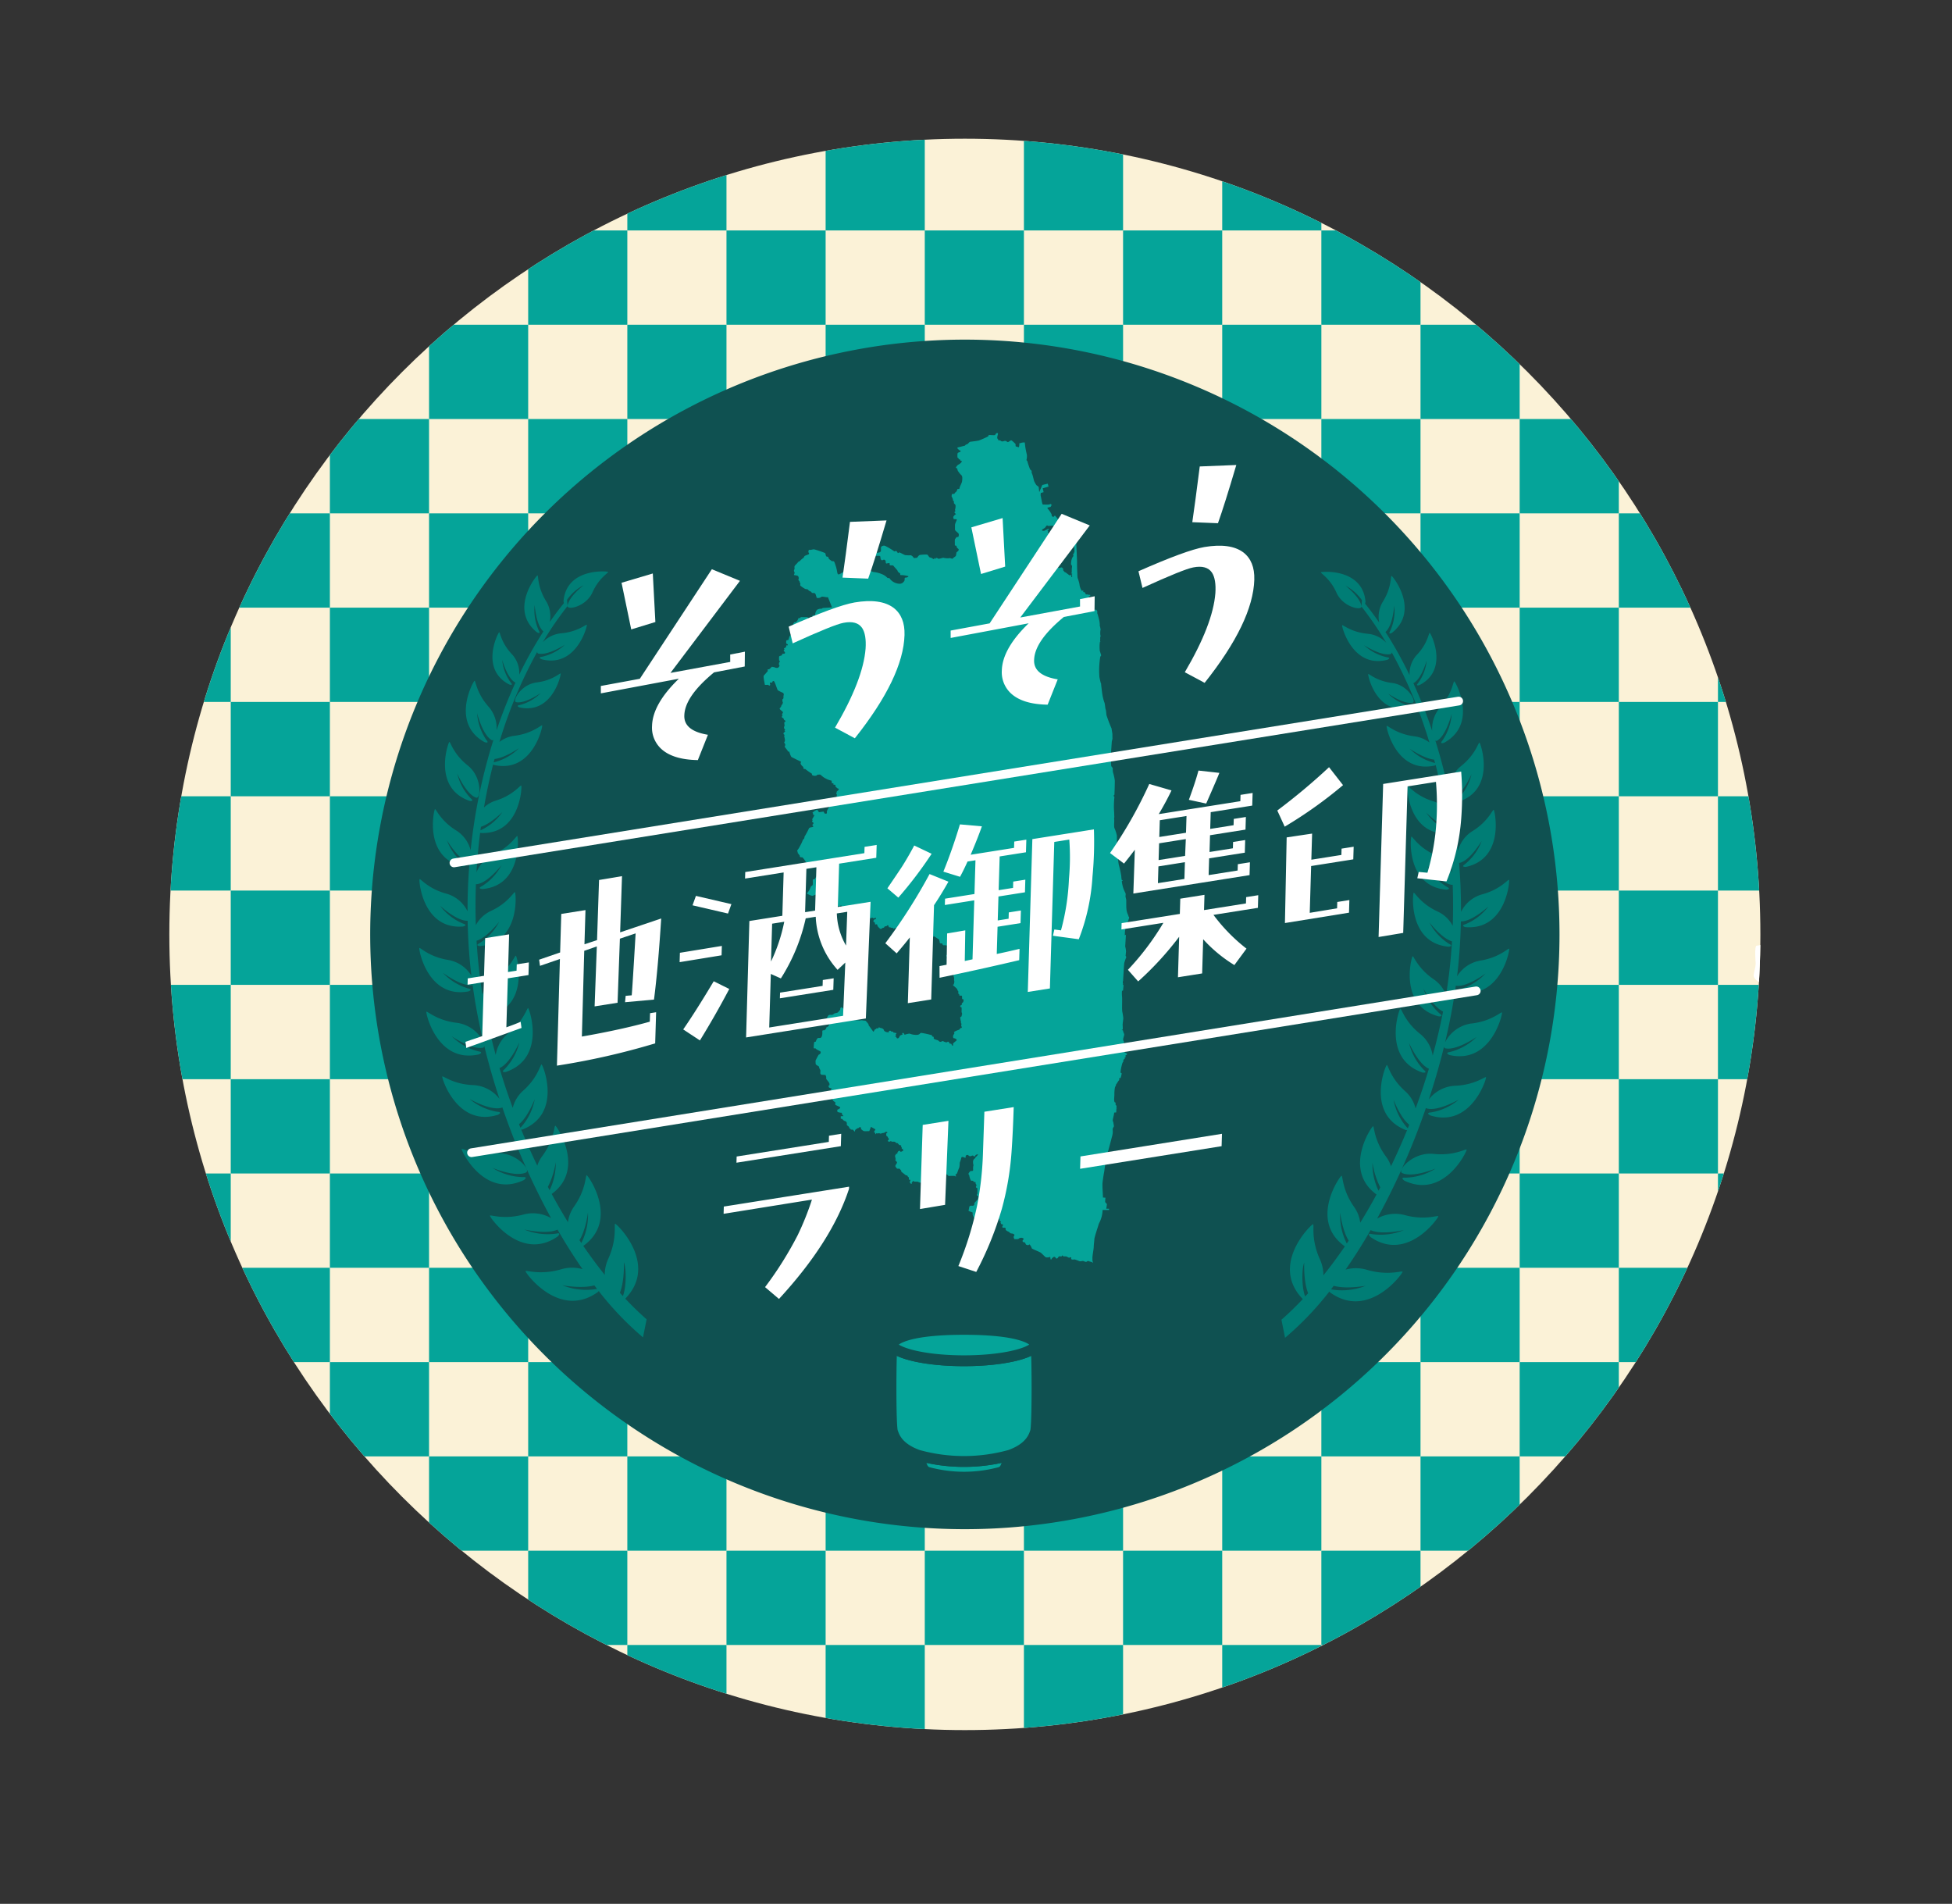 <svg xmlns="http://www.w3.org/2000/svg" xmlns:xlink="http://www.w3.org/1999/xlink" width="521.065" height="508.095" viewBox="0 0 521.065 508.095"><rect x="0" y="0" width="521.065" height="508.095" fill="#333333" stroke="none"/><defs><style>.a,.h,.j{fill:none;}.b{clip-path:url(#a);}.c{fill:#fbf2d7;}.d{fill:#05a499;}.e{fill:#fff;}.f{clip-path:url(#b);}.g{fill:#0f5151;}.h{stroke:#0f5151;stroke-miterlimit:10;stroke-width:2.893px;}.i{fill:#007d75;}.j{stroke:#fff;stroke-linecap:round;stroke-linejoin:round;stroke-width:2.333px;}</style><clipPath id="a"><path class="a" d="M53.265,255.979c0,117.28,95.075,212.355,212.355,212.355S477.976,373.26,477.976,255.979,382.9,43.623,265.62,43.623,53.265,138.7,53.265,255.979" transform="translate(-53.265 -43.623)"/></clipPath><clipPath id="b"><rect class="a" width="521.065" height="508.095"/></clipPath></defs><g transform="translate(45.203 37.02)"><g class="b"><path class="c" d="M500.612,251.381c0,131.147-106.316,237.463-237.463,237.463S25.686,382.528,25.686,251.381,132,13.918,263.149,13.918,500.612,120.234,500.612,251.381" transform="translate(-49.091 -39.127)"/><rect class="d" width="26.467" height="25.168" transform="translate(16.391 -0.692)"/><rect class="d" width="26.467" height="25.168" transform="translate(69.324 -0.692)"/><rect class="d" width="26.467" height="25.168" transform="translate(122.256 -0.692)"/><rect class="d" width="26.467" height="25.168" transform="translate(175.189 -0.692)"/><rect class="d" width="26.467" height="25.168" transform="translate(228.122 -0.692)"/><rect class="d" width="26.467" height="25.168" transform="translate(281.055 -0.692)"/><rect class="d" width="26.467" height="25.168" transform="translate(333.988 -0.692)"/><rect class="d" width="26.467" height="25.168" transform="translate(386.92 -0.692)"/><rect class="d" width="26.467" height="25.168" transform="translate(-10.076 24.477)"/><rect class="d" width="26.467" height="25.168" transform="translate(42.857 24.477)"/><rect class="d" width="26.467" height="25.168" transform="translate(95.789 24.477)"/><rect class="d" width="26.467" height="25.168" transform="translate(148.723 24.477)"/><rect class="d" width="26.467" height="25.168" transform="translate(201.655 24.477)"/><rect class="d" width="26.467" height="25.168" transform="translate(254.588 24.477)"/><rect class="d" width="26.467" height="25.168" transform="translate(307.52 24.477)"/><rect class="d" width="26.467" height="25.168" transform="translate(360.453 24.477)"/><rect class="d" width="26.467" height="25.168" transform="translate(413.386 24.477)"/><rect class="d" width="26.467" height="25.168" transform="translate(16.391 49.645)"/><rect class="d" width="26.467" height="25.168" transform="translate(69.324 49.645)"/><rect class="d" width="26.467" height="25.168" transform="translate(122.256 49.645)"/><rect class="d" width="26.467" height="25.168" transform="translate(175.189 49.645)"/><rect class="d" width="26.467" height="25.168" transform="translate(228.122 49.645)"/><rect class="d" width="26.467" height="25.168" transform="translate(281.055 49.645)"/><rect class="d" width="26.467" height="25.168" transform="translate(333.988 49.645)"/><rect class="d" width="26.467" height="25.168" transform="translate(386.92 49.645)"/><rect class="d" width="26.467" height="25.168" transform="translate(-10.076 74.814)"/><rect class="d" width="26.467" height="25.168" transform="translate(42.857 74.814)"/><rect class="d" width="26.467" height="25.168" transform="translate(95.789 74.814)"/><rect class="d" width="26.467" height="25.168" transform="translate(148.723 74.814)"/><rect class="d" width="26.467" height="25.168" transform="translate(201.655 74.814)"/><rect class="d" width="26.467" height="25.168" transform="translate(254.588 74.814)"/><rect class="d" width="26.467" height="25.168" transform="translate(307.52 74.814)"/><rect class="d" width="26.467" height="25.168" transform="translate(360.453 74.814)"/><rect class="d" width="26.467" height="25.168" transform="translate(413.386 74.814)"/><rect class="d" width="26.467" height="25.168" transform="translate(16.391 99.982)"/><rect class="d" width="26.467" height="25.168" transform="translate(69.324 99.982)"/><rect class="d" width="26.467" height="25.168" transform="translate(122.256 99.982)"/><rect class="d" width="26.467" height="25.168" transform="translate(175.189 99.982)"/><rect class="d" width="26.467" height="25.168" transform="translate(228.122 99.982)"/><rect class="d" width="26.467" height="25.168" transform="translate(281.055 99.982)"/><rect class="d" width="26.467" height="25.168" transform="translate(333.988 99.982)"/><rect class="d" width="26.467" height="25.168" transform="translate(386.92 99.982)"/><rect class="d" width="26.467" height="25.168" transform="translate(-10.076 125.15)"/><rect class="d" width="26.467" height="25.168" transform="translate(42.857 125.15)"/><rect class="d" width="26.467" height="25.168" transform="translate(95.789 125.15)"/><rect class="d" width="26.467" height="25.168" transform="translate(148.723 125.15)"/><rect class="d" width="26.467" height="25.168" transform="translate(201.655 125.15)"/><rect class="d" width="26.467" height="25.168" transform="translate(254.588 125.15)"/><rect class="d" width="26.467" height="25.168" transform="translate(307.52 125.15)"/><rect class="d" width="26.467" height="25.168" transform="translate(360.453 125.15)"/><rect class="d" width="26.467" height="25.168" transform="translate(413.386 125.15)"/><rect class="d" width="26.467" height="25.168" transform="translate(16.391 150.318)"/><rect class="d" width="26.467" height="25.168" transform="translate(69.324 150.318)"/><rect class="d" width="26.467" height="25.168" transform="translate(122.256 150.318)"/><rect class="d" width="26.467" height="25.168" transform="translate(175.189 150.318)"/><rect class="d" width="26.467" height="25.168" transform="translate(228.122 150.318)"/><rect class="d" width="26.467" height="25.168" transform="translate(281.055 150.318)"/><rect class="d" width="26.467" height="25.168" transform="translate(333.988 150.318)"/><rect class="d" width="26.467" height="25.168" transform="translate(386.92 150.318)"/><rect class="d" width="26.467" height="25.168" transform="translate(-10.076 175.487)"/><rect class="d" width="26.467" height="25.168" transform="translate(42.857 175.487)"/><rect class="d" width="26.467" height="25.168" transform="translate(95.789 175.487)"/><rect class="d" width="26.467" height="25.168" transform="translate(148.723 175.487)"/><rect class="d" width="26.467" height="25.168" transform="translate(201.655 175.487)"/><rect class="d" width="26.467" height="25.168" transform="translate(254.588 175.487)"/><rect class="d" width="26.467" height="25.168" transform="translate(307.52 175.487)"/><rect class="d" width="26.467" height="25.168" transform="translate(360.453 175.487)"/><rect class="d" width="26.467" height="25.168" transform="translate(413.386 175.487)"/><rect class="d" width="26.467" height="25.168" transform="translate(16.391 200.654)"/><rect class="d" width="26.467" height="25.168" transform="translate(69.324 200.654)"/><rect class="d" width="26.467" height="25.168" transform="translate(122.256 200.654)"/><rect class="d" width="26.467" height="25.168" transform="translate(175.189 200.654)"/><rect class="d" width="26.467" height="25.168" transform="translate(228.122 200.654)"/><rect class="d" width="26.467" height="25.168" transform="translate(281.055 200.654)"/><rect class="d" width="26.467" height="25.168" transform="translate(333.988 200.654)"/><rect class="d" width="26.467" height="25.168" transform="translate(386.92 200.654)"/><rect class="d" width="26.467" height="25.168" transform="translate(-10.076 225.822)"/><rect class="d" width="26.467" height="25.168" transform="translate(42.857 225.822)"/><rect class="d" width="26.467" height="25.168" transform="translate(95.789 225.822)"/><rect class="d" width="26.467" height="25.168" transform="translate(148.723 225.822)"/><rect class="d" width="26.467" height="25.168" transform="translate(201.655 225.822)"/><rect class="d" width="26.467" height="25.168" transform="translate(254.588 225.822)"/><rect class="d" width="26.467" height="25.168" transform="translate(307.52 225.822)"/><rect class="d" width="26.467" height="25.168" transform="translate(360.453 225.822)"/><rect class="d" width="26.467" height="25.168" transform="translate(413.386 225.822)"/><rect class="d" width="26.467" height="25.168" transform="translate(16.391 250.991)"/><rect class="d" width="26.467" height="25.168" transform="translate(69.324 250.991)"/><rect class="d" width="26.467" height="25.168" transform="translate(122.256 250.991)"/><rect class="d" width="26.467" height="25.168" transform="translate(175.189 250.991)"/><rect class="d" width="26.467" height="25.168" transform="translate(228.122 250.991)"/><rect class="d" width="26.467" height="25.168" transform="translate(281.055 250.991)"/><rect class="d" width="26.467" height="25.168" transform="translate(333.988 250.991)"/><rect class="d" width="26.467" height="25.168" transform="translate(386.92 250.991)"/><rect class="d" width="26.467" height="25.168" transform="translate(-10.076 276.16)"/><rect class="d" width="26.467" height="25.168" transform="translate(42.857 276.16)"/><rect class="d" width="26.467" height="25.168" transform="translate(95.789 276.16)"/><rect class="d" width="26.467" height="25.168" transform="translate(148.723 276.16)"/><rect class="d" width="26.467" height="25.168" transform="translate(201.655 276.16)"/><rect class="d" width="26.467" height="25.168" transform="translate(254.588 276.16)"/><rect class="d" width="26.467" height="25.168" transform="translate(307.52 276.16)"/><rect class="d" width="26.467" height="25.168" transform="translate(360.453 276.16)"/><rect class="d" width="26.467" height="25.168" transform="translate(413.386 276.16)"/><rect class="d" width="26.467" height="25.168" transform="translate(16.391 301.328)"/><rect class="d" width="26.467" height="25.168" transform="translate(69.324 301.328)"/><rect class="d" width="26.467" height="25.168" transform="translate(122.256 301.328)"/><rect class="d" width="26.467" height="25.168" transform="translate(175.189 301.328)"/><rect class="d" width="26.467" height="25.168" transform="translate(228.122 301.328)"/><rect class="d" width="26.467" height="25.168" transform="translate(281.055 301.328)"/><rect class="d" width="26.467" height="25.168" transform="translate(333.988 301.328)"/><rect class="d" width="26.467" height="25.168" transform="translate(386.92 301.328)"/><rect class="d" width="26.467" height="25.168" transform="translate(-10.076 326.496)"/><rect class="d" width="26.467" height="25.168" transform="translate(42.857 326.496)"/><rect class="d" width="26.467" height="25.168" transform="translate(95.789 326.496)"/><rect class="d" width="26.467" height="25.168" transform="translate(148.723 326.496)"/><rect class="d" width="26.467" height="25.168" transform="translate(201.655 326.496)"/><rect class="d" width="26.467" height="25.168" transform="translate(254.588 326.496)"/><rect class="d" width="26.467" height="25.168" transform="translate(307.52 326.496)"/><rect class="d" width="26.467" height="25.168" transform="translate(360.453 326.496)"/><rect class="d" width="26.467" height="25.168" transform="translate(413.386 326.496)"/><rect class="d" width="26.467" height="25.168" transform="translate(16.391 351.664)"/><rect class="d" width="26.467" height="25.168" transform="translate(69.324 351.664)"/><rect class="d" width="26.467" height="25.168" transform="translate(122.256 351.664)"/><rect class="d" width="26.467" height="25.168" transform="translate(175.189 351.664)"/><rect class="d" width="26.467" height="25.168" transform="translate(228.122 351.664)"/><rect class="d" width="26.467" height="25.168" transform="translate(281.055 351.664)"/><rect class="d" width="26.467" height="25.168" transform="translate(333.988 351.664)"/><rect class="d" width="26.467" height="25.168" transform="translate(386.92 351.664)"/><rect class="d" width="26.467" height="25.168" transform="translate(-10.076 376.832)"/><rect class="d" width="26.467" height="25.168" transform="translate(42.857 376.832)"/><rect class="d" width="26.467" height="25.168" transform="translate(95.789 376.832)"/><rect class="d" width="26.467" height="25.168" transform="translate(148.723 376.832)"/><rect class="d" width="26.467" height="25.168" transform="translate(201.655 376.832)"/><rect class="d" width="26.467" height="25.168" transform="translate(254.588 376.832)"/><rect class="d" width="26.467" height="25.168" transform="translate(307.52 376.832)"/><rect class="d" width="26.467" height="25.168" transform="translate(360.453 376.832)"/><rect class="d" width="26.467" height="25.168" transform="translate(413.386 376.832)"/><rect class="d" width="26.467" height="25.168" transform="translate(16.391 402)"/><rect class="d" width="26.467" height="25.168" transform="translate(69.324 402)"/><rect class="d" width="26.467" height="25.168" transform="translate(122.256 402)"/><rect class="d" width="26.467" height="25.168" transform="translate(175.189 402)"/><rect class="d" width="26.467" height="25.168" transform="translate(228.122 402)"/><rect class="d" width="26.467" height="25.168" transform="translate(281.055 402)"/><rect class="d" width="26.467" height="25.168" transform="translate(333.988 402)"/><rect class="d" width="26.467" height="25.168" transform="translate(386.92 402)"/><path class="d" d="M0,508.095H521.065V0H0Zm260.225-34.232c-123.492,0-223.6-100.111-223.6-223.6s100.11-223.6,223.6-223.6,223.6,100.112,223.6,223.6-100.11,223.6-223.6,223.6" transform="translate(-45.203 -37.02)"/><path class="e" d="M552.272,297.238c-.4.921-.184,3.558-.123,4.6s-.705,3.068-.491,3.619a2.732,2.732,0,0,0,2.976,1.6c2.055-.092,11.75.154,12.363-.522a2.421,2.421,0,0,0,.614-2.362,16.735,16.735,0,0,1-.123-4.51c.184-1.288.614-2.577-.215-2.823s-8.957-.828-8.957-.828Z" transform="translate(-128.696 -81.824)"/></g></g><g class="f"><path class="g" d="M433.919,265.543A158.735,158.735,0,1,0,275.184,424.277,158.735,158.735,0,0,0,433.919,265.543" transform="translate(-17.626 -16.166)"/><path class="d" d="M337.57,266.134c.072-.236.347-.76.088-.83-.08-.162-.134-.474-.23-.632a4.494,4.494,0,0,1-.389-1.51c-.053-.518-.031-1.442-.047-2.313-.006-.28-.177-.76-.189-.944-.02-.342.124-.675-.047-.99-.207-.382-.312-.7-.467-1.018a9.58,9.58,0,0,1-.487-2.129v0a1.156,1.156,0,0,0,.282-.175l-.326-.185c-.046-.37-.081-.72-.087-.973a26.511,26.511,0,0,0-.679-3.07,11.979,11.979,0,0,1-.171-2.355,4.338,4.338,0,0,0-.206-1.466c-.142-.472-.094-3.373-.119-3.916a9.668,9.668,0,0,0-.66-2.028c-.189-.542.047-2.312-.094-2.453l.071-.472c-.025-.165-.025-1.32-.094-1.934a22.583,22.583,0,0,1,.094-3.184c.07-.4-.143-.5-.283-.52l.306-.305c.024-.189.118-3.185.1-3.8a11.566,11.566,0,0,0-.473-2.17,3.8,3.8,0,0,1-.07-1.039c0-.305-.4-.447-.425-.8s-.07-2.076-.07-2.548.213-3.421.236-3.822l.188-.8c-.023-.189-.023-.873-.023-1.157s-.213-1.274-.213-1.534a39.322,39.322,0,0,1-1.321-3.444c-.118-.236-.094-1.179-.259-1.651s-.165-1.533-.377-1.958a12.268,12.268,0,0,1-.52-2.123c-.078-.42-.3-2.409-.321-2.551s.093-.259-.024-.236l-.119-.377c-.047-.189-.228-.89-.314-1.436a22.791,22.791,0,0,1,.164-4.977,1.166,1.166,0,0,1,.317-.782s-.283-.92-.378-1.2a9.986,9.986,0,0,1,.02-2.344l.238-.123c-.074,0-.135.005-.2.007l0-.005a4.5,4.5,0,0,0,.037-1.1.84.84,0,0,0,.047-.708,5.274,5.274,0,0,1,.07-1.487c.048-.141-.141-.33-.093-.472s-.165-.377-.119-.495a6.63,6.63,0,0,0-.117-1.32c-.048-.189-.379-1.557-.472-1.746a.858.858,0,0,1-.07-.59c.047-.189-.189-.5-.284-.59s-.448,0-.448,0-.261-.071-.261-.189a9.185,9.185,0,0,1-.26-.944c.025-.165-.565-.754-.447-.872s-.025-.283-.143-.283-.329-.849-.377-1.014-.071-.354.118-.331.213-.118.213-.259-.26-.071-.354-.118-.165.07-.236-.024-.355-.07-.472-.047-.236-.236-.308-.448-.377-.142-.472-.212.048-.307-.023-.378-.236.071-.4.048a3.813,3.813,0,0,1-.614-1.746,9.345,9.345,0,0,0-.5-1.674,11.451,11.451,0,0,1-.07-1.275c-.025-.236-.1-2.194-.072-2.666s-.212-4.906-.212-5.8.042-3.81.078-3.95a.851.851,0,0,0-.214-.513,3.438,3.438,0,0,0-1.043.017,2,2,0,0,1-.709-.389c-.035-.07-.246-.814-.266-.938a5.913,5.913,0,0,0-.46.62c-.017.088.053.389-.035.406a.442.442,0,0,0-.266.212c-.053.106.177.124.2.213s.018.372.123.318a.26.26,0,0,1,.3.053c.053.07.338-.106.426-.018s-.019.371.07.406.673-.23.743-.124.16.106.212.018.3-.248.337-.177a2.99,2.99,0,0,1,.106.8c-.036.088-.354.017-.389.123s-.213.177-.194.266.318,0,.407.036a.254.254,0,0,1,.177.3c-.053.16.07,1.893.053,2.3s-.194,1.045-.194,1.38.07,1.186.07,1.327a4.434,4.434,0,0,1-.407.867c-.036.053.035.124.088.124s.036.336-.124.39a3.383,3.383,0,0,0-.46,1.5c-.07.566,0,.689.124.76s.142.372.09.637a5.129,5.129,0,0,0-.037,1.008c.019.106-.087.406-.087.53s.211.07.229.16-.194.123-.176.23.141.248.141.354-.017.283-.123.266-.107-.142-.107-.3-.177-.265-.248-.318-.093.177-.153.212l-1.2-.9-.071.07s-.307-.354-.449-.5.024-.378-.07-.5-.283-.377-.472-.353a2.667,2.667,0,0,0-.614.188c-.094.047-.755-.636-.755-.636a1.21,1.21,0,0,1,0-.591c.1-.165,1.3-1.721,1.275-1.839s-.237-1.345-.237-1.345l.283-.142s-.07-1.038-.188-1.014-.26.024-.165-.118a2.971,2.971,0,0,1,.99-.424c.26-.071.188-.236.188-.4s-.33-.188-.33-.283a6.883,6.883,0,0,0,.024-1.393c-.093-.094-.472.236-.872.378a3.743,3.743,0,0,0,.732-1.014c.07-.141-.119-.472-.189-.566a2.089,2.089,0,0,0-.943-.024c-.142.048-.119-.165-.213-.33a.25.25,0,0,0-.377-.048c-.071.071-.331-.26-.425-.26s0,.119-.024.213-.354,0-.472.047.047.33-.117.425-.284-.188-.378-.188-.236.141-.378.236-.235-.024-.378-.118,0-.236.048-.378-.189-.094-.189-.212.283-.118.33-.213-.023-.354-.094-.283-.944.471-1.062.542a1,1,0,0,1-.59-.047c-.1-.048.024-.283.119-.354a4.488,4.488,0,0,0,.613-.378c.094-.118.354-.472.471-.59s.379.094.472.094.8-.07,1.016-.07a1.689,1.689,0,0,1,.683.188,1.253,1.253,0,0,0,.66.094c.26-.023.732.472.8.425s0-.283.1-.331.495.024.519-.094.211-.047.283-.165-.048-.449.093-.614a6.853,6.853,0,0,0,.472-.873l-.59-.212.094-.542-.459-.212-.3,1.2a.481.481,0,0,1-.272.036c-.105-.036-1.2-1.486-1.344-1.556s-.46.389-.46.389l-.424-.354-.036-.424a6.849,6.849,0,0,0-.956-1.416c-.134-.038-.141-.354-.141-.354l.849-.213.211-.389-.034-.126.224-.076-.244,0-.051-.185-.653.18-1.568-.012a3.38,3.38,0,0,1-.221-.7c-.035-.318-.353-1.8-.353-1.8l.057-.595.757-.22-.249-1.026,1.558-.46-.212-.778-1.451.354-.814,1.91s-.131-1.089-.142-1.309-.6-.44-.708-.707a5.808,5.808,0,0,1-.519-.944c-.142-.472-.33-1.369-.472-1.747s-.236-.471-.189-.8-.328-.33-.471-.708a19.235,19.235,0,0,1-.66-1.982c0-.188-.29-.216-.236-.472a3.919,3.919,0,0,0,.094-1.32,22.561,22.561,0,0,1-.472-2.453c0-.124-.046-.457-.1-.814a2.681,2.681,0,0,0-.951.1c-.212.141-.495,0-.495.212s0,.955-.213.955-.248-.177-.636-.177c-.247,0-.093-.625-.189-.72s-.944-.943-1.131-.943-.661.424-.85.471-.424-.329-.754-.329-.519.188-.849.141-.376-.33-.754-.283-.188-.283-.425-.425.048-.991.1-1.32-.52-.189-.567,0a.51.51,0,0,1-.473.377c-.236,0-1.085-.047-1.321-.047s-.142.378-.378.424a25.413,25.413,0,0,1-2.358,1.038c-.66.142-1.887.283-2.264.33s-.614.661-.991.709-.33.33-.614.377-1.085.283-1.556.377-.331.283-.142.472.424.425.613.425.048.283-.094.378-.613.094-.66.472a6.1,6.1,0,0,0,0,.943c0,.189.331.189.331.425s.329,0,.377.236.189.33.472.33c-.048.378-.519.755-.9.944s-.613.66-.708.755.472.283.424.566.662,1.179,1.039,1.51.235,1.226.188,1.651-.66,1.463-.66,1.746c0,.472-.614.189-.614.378a1.2,1.2,0,0,1-.47.8c-.238.094-.238.425-.379.425s-.661,0-.614.141-.142.424,0,.661a2.079,2.079,0,0,1,.331.9c0,.283.329.142.235.566a.383.383,0,0,0,.155.4.577.577,0,0,1,.272.444,2.737,2.737,0,0,1-.1.991c-.093.188.048.378.048.519s-.236.094-.236.283.425.472.425.472a2.024,2.024,0,0,0-.708.708c-.094.189.047.378.047.566s.8,0,.849.189-.472.99-.472,1.51v1.18c0,.33.944.9.991,1.131a1.134,1.134,0,0,1-.094.8c-.143.142-.331-.047-.472.1a2.528,2.528,0,0,0-.425.567c-.1.188,0,1.273-.047,1.509s.472.094.472.33c0,.566.566.614.566.9,0,.472-.614.613-.614.849a4.1,4.1,0,0,1-.141.8c-.047.188-.66.472-.8.707s-.614-.189-1.085-.047a4.55,4.55,0,0,1-1.511-.143,9.728,9.728,0,0,1-1.131.283c-.377,0-.331-.235-.614-.235s-.143.235-.283.235-.094-.235-.236-.188-.093.283-.236.283-.519-.378-.944-.423-.566-.85-.944-.8a11.947,11.947,0,0,0-1.793.1c-.471.141-.566.566-.754.708s-.472.046-.708.141-.473-.754-1.132-.754a9.148,9.148,0,0,1-1.368-.048c-.188-.047-1.322-.66-1.51-.708s-.283.236-.425.142-.236-.424-.425-.519-.423.236-.659,0a16.625,16.625,0,0,0-2.313-1.368c-.519-.236-1.132.188-1.132.424v.9c0,.188-.284.378-.425.424a1.441,1.441,0,0,1-.472.048c-.188,0-.99.566-1.274.66s-.047.707.189.707.378-.518.566-.518h.9a.347.347,0,0,1,.378.377c0,.236.094.8.426.8s.236-.143.519-.143.47.237.47.567.048.519.379.424a1.1,1.1,0,0,1,.66-.048c.1.048-.189.566.283.566s.709,0,.8.189,1.086,1.132,1.086,1.368.613.519.659.66-.092.393.142.378a7.72,7.72,0,0,1,1.982.283c.237.047-.141.377-.566.377s-.377.283-.377.472a.693.693,0,0,1-.188.566,1.348,1.348,0,0,1-1.228.614,3.385,3.385,0,0,1-2.594-1.416c-.092-.236-.425.048-.66-.236a4.545,4.545,0,0,0-1.132-.8,8.449,8.449,0,0,0-2.265-.66c-.425.047-1.6-.66-1.982-.614s-1.321,0-1.651.094a.87.87,0,0,1-.9-.236c-.189-.236-.378-.66-.9-.613s-1.132.094-1.368.094-.519.66-.661.708-.565.094-.565.283-.944.661-1.32.849-.52-.142-.567-.472a12.786,12.786,0,0,0-.8-2.83c-.283-.33-.472-.048-.708-.236s-.8-.473-.849-.9-.519-.048-.661-.472-.094-.661-.282-.755a26.664,26.664,0,0,0-2.785-.944c-.478-.1-.835.219-1.441.094a.684.684,0,0,0-.067.844c.143.07.071.318-.106.39s-.742.283-.955.389-.107.318-.461.6a5.06,5.06,0,0,0-.849.743c-.107.177-.531.212-.566.39s-.85.814-.886,1.1.072.636-.034.778-.176.46-.036.6a.587.587,0,0,1,0,.636c-.106.177-.07.318.177.318a3.633,3.633,0,0,1,.779.177c.142.036.177.354.248.5s-.142.389-.071.6.319.283.319.53.177.212.177.424-.107.531.07.6a8.569,8.569,0,0,0,1.2.814c.425.142.636.036.778.212a1.247,1.247,0,0,0,.637.46c.283.071.319.424.531.424a2.06,2.06,0,0,1,.673.071c.177.071.424,1.026.46,1.168s.814.177,1.167-.142c.333-.3,1.249.1,1.859.038l1.079,2.707c-1.1.076-2.143.137-2.335.156-.355.036-.249.213-.566.213a1.832,1.832,0,0,0-1.1.283,2.175,2.175,0,0,0-.5,1.38c-.01.141-.5,0-.637.106s-.036.283-.106.39-.46.07-.6.07,0,.248-.317.248-.284-.248-.5-.248H250.2c-.21,0-.105.248-.354.248s-.423.036-.423.212a1.891,1.891,0,0,1-.637.885c-.212.105-.308-.135-.531.212a5.3,5.3,0,0,0-.636,2.052c0,.46.414.606.354.884-.105.5-.319.212-.6.354s-.424.779-.53,1.133-.531-.036-.6.39-.036.708.142.778.319.141.283.318-.389-.035-.424.142.036.424-.355.6-.247.283-.14.354-.354.353-.142.53.318.247.282.5-.388.142-.636.212-.034.248-.211.389-.638.106-.708.354a4.271,4.271,0,0,0,0,.956c0,.177.211.142.177.354s-.213.248-.213.46c0,.091-.007.194,0,.289,0,.126.028.237.108.277.142.07-.07.354-.283.567s-.815.07-1.062-.071-.406.047-.53-.142c-.071-.106-.531.424-.743.6s-.354,0-.5.177.177.248-.07.5-.708.849-.955,1.062.247,2.191.247,2.441c0,.142.743.036.955.07s.036.213.143.213.389-.106.354-.248-.142-.39-.071-.53.531.035.6-.107.072-.389.389-.353.885,2.229,1.132,2.476a10.879,10.879,0,0,0,1.275.637.529.529,0,0,1,.248.672,2.7,2.7,0,0,0-.035.743c0,.177-.283.283-.283.424a2.312,2.312,0,0,0,.034.565c.177.283,0,.355,0,.567s-.283.177-.318.5-.46.636-.46.814.85.743.884.92-.248.46-.248.6.142.107.142.248-.177.143-.177.319.036.354.25.354.247.495.388.566.319.177.319.354-.319.106-.319.354.07.636.07.814-.141.176-.141.389a.721.721,0,0,0,.212.567c.283.212-.283.212,0,.424s-.353.354-.353.708.388.212.248.46.07.672.105.99.071.6-.105.778.167.427.211.673c.071.389-.248.424-.071.708s.744.919.816,1.132.247-.142.389.248a5.531,5.531,0,0,0,.495,1.238c.141.106,2.336,1.168,2.548,1.274s-.07.177-.07.425c0,.354.46.778.638.92s.034.424.21.566.32-.07.461.106a17.893,17.893,0,0,0,1.663,1.168c.177.106-.105.283.213.46a1.51,1.51,0,0,0,1.026.07c.177-.07.212-.248.389-.248s.659-.06.744.036a5.782,5.782,0,0,0,2.9,1.557,4.858,4.858,0,0,1,.106.636c0,.142.283.036.389.106s-.035.354.071.354.389-.036.461.07a.961.961,0,0,1,.035.425,3.4,3.4,0,0,1,.424.39c.07.106.461.106.461.318s-.39.46-.5.566.036.283-.142.424.108.248.108.39a2,2,0,0,1-.036.637c-.071.177-.353.743-.495.778s-.991,1.344-1.238,1.522-.143.318-.32.53a3.847,3.847,0,0,0-.564,1.062c-.037.212.105.531-.072.566a.784.784,0,0,1-.5,0c-.141-.07-.176-.5-.354-.5s-.708.106-1.062.142-.283-.778-.814-.566a3.486,3.486,0,0,0-.991.672c-.141.106.235.227.142.461-.142.353.319.106.355.212a9.508,9.508,0,0,1-.6,1.061c-.106.248.247.143.035.425s.036.354.177.459a.3.3,0,0,1,0,.461c-.141.142-.247.283-.106.389s.283.318,0,.39-.813.106-.955.318a22.418,22.418,0,0,1-1.062,2.017c-.248.247-.106.672-.355.849s-.353.6-.495.921c-.1.214-.462.926-.758,1.433a3.433,3.433,0,0,1-.339.513.4.4,0,0,0-.071.531.444.444,0,0,1,.033.328c.248.248.321.449.5.626s-.034.248.143.424c.282.283.53-.035.743.249a7.836,7.836,0,0,1,.778,1.061c.071.212.249.036.39.248s.567,0,.743.107.071.283.105.389.213.07.249.212-.213.212-.283.354.211.283.317.106.743.07.921-.106.389-.071.495.106.177.531.424.6.389.248.249.424.032.4-.036.6c-.142.424-.284.071-.461.424-.12.242-.53.849-.707,1.132s-.531-.177-.531.39c0,.39.023.744,0,1.026-.036.461-.46.425-.566.709a4.188,4.188,0,0,1-1.026,1.733,4.234,4.234,0,0,0,1.416.637c.424,0,.743-.354,1.132-.319s1.416.991,1.663,1.062.6.46.813.46a.749.749,0,0,1,.53.248c.143.142.426,0,.6.177a1.133,1.133,0,0,0,.637.39,2.672,2.672,0,0,1,1.452.6c.317.283.53.248.671.071a.265.265,0,0,1,.461.176c0,.249-.035.425.177.425a.158.158,0,0,1,.173.162c.955.036,2.2-.233,2.446-.2s.283.5.566.53.778.673.849.885a.481.481,0,0,0,.672.354,2.356,2.356,0,0,1,1.487-.107c.814.213.814,1.1,1.132,1.1s.531-.318.78-.106.458.106.53-.035.283,0,.248.212-.213.212-.354.212-.248.283-.32.424.39.424.461.53-.177.213,0,.318.283.143.354.036.283.141.283.354.6.755.815.884c.177.106.531-.354.778-.319s.247-.424.5-.389a.5.5,0,0,0,.5-.213c.07-.141.389,0,.389.177s.035.319.319.319.354.176.636.141.354.283.495.248.071-.283.319-.248.07.283.319.39-.036.424.283.424.157.316.389.53c.46.425.53-.141.779-.105s.283-.248.46-.248.2-.481.6-.672a4.3,4.3,0,0,1,2.443.035c.283.142.388.248.636.248a.463.463,0,0,1,.459.566c-.07.354-.211,1.168.283,1.168s.5-.672.778-.566.107.566.248.849.355.461.46.283.673.036,1.133-.071c.44-.1.968-.429,1.01-.643l1.467.962c-.072.177.105.389.105.672s.212.318.354.318.355-.035.39.142.108.354.317.354a3.427,3.427,0,0,1,.886.071c.143.07.036.283.07.389s.46.212.425.425-.39.53-.39.743.247.354.247.5-.07.425-.21.425-.32.035-.32.247.283.283.283.46-.142.283-.142.46.212.318.212.531.106.5,0,.6-.141.318.106.353a1.484,1.484,0,0,1,.85.5c.106.213.6.637.6.849a4.411,4.411,0,0,0,.105.956c.072.212-.105.284-.07.6s.212.636.143.92.14.637.034.919-.034.5-.211.531-.143.213.141.424a5.963,5.963,0,0,1,.468.406c.147.139.277.268.346.338.141.142.035.283.248.53s.07.461.07.637.32.177.283.39.106.283.32.248.424,0,.424.211a4.013,4.013,0,0,0,.034.673c.036.142.355-.036.355.177a1.14,1.14,0,0,1-.07.6c-.107.177-.284.283-.355.389s0,.389-.105.46-.355.07-.355.283.177.283.319.318,0,1.168.07,1.344.177.46.07.6,0,.354-.105.46-.355.212-.355.318a7.451,7.451,0,0,0,.213,1.168c.07.142-.107.283.036.39s.141.213.035.354.177.6.142.849a2.4,2.4,0,0,0-.294.036c-.094.025-.331.472-.518.5a4.64,4.64,0,0,0-1.251.567c-.072.117.093.164.093.305s-.353.566-.353.732-.048.636.26.636.92.379.614.637-.9.707-.9.849a1.26,1.26,0,0,1-.025.519c-.141,0-.317-.177-.352-.389s-.531-.142-.566-.283-.213-.425-.39-.425-.106.178-.423.178a1.877,1.877,0,0,1-.816-.283c-.317-.142-.388.1-.743.142s-.459-.283-.708-.39-1.026-.283-1.1-.46.108-.495-.246-.53-.107-.355-.32-.39a23.269,23.269,0,0,0-2.724-.6c-.566,0-.247.5-1.379.53a4.863,4.863,0,0,1-1.806-.353,6,6,0,0,0-1.2.284c-.32.035-.213-.39-.425-.425s-.319-.036-.355.106.177.035.142.177-.283.21-.567.318-.317.778-.742.813-.319-.458-.462-.423-.317-.072-.141-.177.106-.321.072-.462.211-.07.177-.283-.319.036-.319-.106-.46.071-.531-.247c-.041-.188-.531,0-.6-.213s-.565-.142-.565.071,0,.246-.425.21-.885-.353-.885-.53-.317-.423-.458-.495-.6-.106-.745-.247-.246.07-.317.212-.39-.107-.5.07-.461.249-.495.354-.248.6-.354.459-1.1-1.521-1.2-1.662,0-.284-.106-.39-.636-.814-.78-.849-.564-.035-.849-.107-.566.107-.849.036a7.217,7.217,0,0,0-1.2-.071c-.212,0-.355-.212-.389-.5s.141-.389.141-.495-.354-.389-.354-.389l.354-.389-.247-.248c-.071-.071.106-.142-.107-.248-.114-.057-.752-.447-1.348-.808-.247.07-.456.242-.668.242s-.5-.53-.956-.6a.546.546,0,0,0-.248.53c.037.142-.424.6-.564.779s-.743.247-.922.318-.527.4-.743.389c-.531-.035-.85,0-.991.212s-.39.708-.53.991.07.424.246.6.531.6.531.814a.942.942,0,0,1-.6.672c-.284.071-.072.212-.214.389a1.522,1.522,0,0,1-.424.423c-.106.037-.283,0-.424.037s-.165.281-.143.567c.035.424-.07,1.166-.388,1.38s-.708-.071-.922.211a1.826,1.826,0,0,0-.388.708c-.036.319-.461.036-.5.425a11.674,11.674,0,0,0-.107,1.416c.036.21.5,0,.566.177s.956.564,1.169.707.14.5,0,.637a.679.679,0,0,1-.39.247,16.9,16.9,0,0,0-.849,1.593,8,8,0,0,0,.034.884c0,.283.85.6.885.743a1.8,1.8,0,0,0,.32.815c.105.1.033.743.033.92a.473.473,0,0,0,.5.423c.317,0,.742.072.884.072s0,.247.106.317.071.32.071.6.885,1.027.885,1.45.069.319-.143.425-.092.165-.059.377.261.213.379.308.188-.072.282-.024.071.141-.024.212,0,.306.024.447.4.237.4.4-.212.189-.189.353.166.142.166.377-.072.945-.048,1.2a1.184,1.184,0,0,0,.755.78,5.716,5.716,0,0,1,.008.729c.248.143,1.029.462,1.207.569s.105.283-.106.459-.531.177-.567.353,0,.637.283.6.354.177.6.106.424.211.389.388.283.355.388.531c-.21,0-.742.035-.742.035v.6c0,.142.354.036.46.177a1.31,1.31,0,0,0,.708.531.6.6,0,0,1,.459.6c0,.178-.035.5.107.566a1.5,1.5,0,0,1,.5.425c.035.106.035.389.212.389s.141.177.247.249.4.024.519.046.4.45.5.519.069-.424.235-.519.519-.425.661-.4.283-.188.354-.26c0,0,.283.024.4.048s.024.306.047.423a2.614,2.614,0,0,0,.8.591,13.946,13.946,0,0,0,1.416-.024l.449-1.131,1.2.683s-.284.5-.378.614.306.283.306.377.142.353.188.283.141-.377.283-.26a.316.316,0,0,0,.423,0c.07-.094.4.143.639.1s.188-.142.518-.142a1.424,1.424,0,0,0,.827-.378c.093.094.353.072.377.214s-.283.188-.306.33a1.505,1.505,0,0,0,.047.566c.047.117.377.212.377.378s.236.211.236.424,0,.448-.188.424.022.354.283.354.236-.141.448-.141.166.164.472.141a2.3,2.3,0,0,1,.614.023c.118.025.283.308.4.331s.33,0,.4.094.261.283.353.4.306,0,.4.1.189.189.166.283-.072.236.071.259,0,.284.07.377.26.048.331-.047-.143.308,0,.472-.143.284-.261.26-.094.165-.329.142-.166-.425-.542-.212a.677.677,0,0,0-.379.637c-.023.165-.236,0-.377.211s-.307.425-.213.661.024.331.07.448.166.235.048.282-.071.284,0,.332.378.331.378.518-.473.708-.45.943.4.543.425.637.52.025.637.047.424.425.495.5-.048.236.071.33,1.038.827,1.133.9.306.047.4.1.154.392.354.423c.141.025.094.448.094.59s.283.118.353.118.07.308-.023.354-.07.237-.048.378a.668.668,0,0,0,.425.379c.117,0,0-.283.094-.4s.307-.306.307-.4.212.141.33.163a7.06,7.06,0,0,0,.779.025c.236,0,.519.26.825.26a3.044,3.044,0,0,0,.731-.047c.143-.048.354-.07.332-.332s.376-.283.682-.283.213-.141.519-.117.85.425.967.283-.024-.448-.024-.637.609-.72.85-.8c.142-.047,0-.589.519-.613s.779.047.827-.07a.256.256,0,0,1,.306-.189c.189.024-.047.189.211.213s.355.329.5.4a2.074,2.074,0,0,0,.66,0c.165,0,.33.447.637.425a11.683,11.683,0,0,1,1.32-.025c.377.025.355.236.5.118s-.236-.26-.141-.377.165-.26.306-.283.542-1.465.685-1.581a5.16,5.16,0,0,0,.14-1.391,6.874,6.874,0,0,0,.425-1.3c0-.236.379-.306.566-.189a1.082,1.082,0,0,0,.542.142c.119,0,.07-.259.048-.4s.283-.355.541-.331.236.331.685.331.353-.167.59-.167.354.1.377.236.283-.069.355-.164.188-.308.33-.308.306-.141.448-.117a1.728,1.728,0,0,1-.637.743c-.105.072,0,.283-.248.389a1.068,1.068,0,0,0-.46.778,3.818,3.818,0,0,0,.036.672c.036.141.141.354.036.53a3.486,3.486,0,0,0-.036,1.063c0,.247-.283.353-.494.283s-.709.5-.745.743.214.319.214.566a3.922,3.922,0,0,0,.423,1.239c.108.105.424.07.531.07s.141.283.283.319.389,0,.424.07-.036.353.107.531.211.353.07.46-.036.531.107.531.21.07.21.283v1.2c0,.177-.141.177-.141.388s.319.319.462.425c-.143.106-.177.424-.177.6s-.815.92-.921,1.133.036.353-.07.459-.177.283-.39.283a1.92,1.92,0,0,0-.636,0,.457.457,0,0,0-.32.423,5.854,5.854,0,0,1-.177.85c-.035.176.956.425,1.062.5s-.035.531.107.814.354.956.672.921a3.445,3.445,0,0,1,1.062,0,5.127,5.127,0,0,0,1.45.1,4.522,4.522,0,0,1,1.45-.142c.532.072,1.169.355,1.452.39s.247-.249.353-.284.5-.177.568-.106a3.145,3.145,0,0,1,.14.6c.036.106.319.034.355.141s-.178.177-.107.318.107.355.248.39.355-.035.355.142a.551.551,0,0,1-.106.424.224.224,0,0,0,.106.354c.141.035.425,0,.564.035a.274.274,0,0,1,.177.353.27.27,0,0,0,.143.321,1.7,1.7,0,0,0,.5.317.61.61,0,0,1,.353.212,1,1,0,0,0,.39.283c.141.036.5.071.5.071.177.07.461.211.461.354,0,.177-.213.387-.213.565s.177.353.141.531a4.57,4.57,0,0,0,1.027,0c.176-.036.53-.425.708-.318s.212-.107.424,0,.5.248.353.389-.353.39-.247.566a.6.6,0,0,0,.531.247c.212,0,.212.568.46.639s.531.176.672,0,.248-.037.39.176a2.686,2.686,0,0,1,.389.778c0,.142,2.123.955,2.406,1.169s1.2,1.2,1.381,1.238a2.158,2.158,0,0,0,.956-.07c.14-.106.21-.037.21.178s.134.652.213.492c.107-.211.495-.742.849-.742s.319.459.637.459.425-.6.707-.6.391.037.531.037.106-.249.284-.249.141.249.353.249a4.042,4.042,0,0,1,.672,0,5.774,5.774,0,0,1,.708.355c.143.033.319-.216.531-.108s0,.353.071.461a.9.9,0,0,0,.743.105c.142-.105,1.2.353,1.486.459s.814-.141,1.062-.034.673.316.884.14.354-.212.53-.106a3.908,3.908,0,0,0,.588.169c.05.015.1.031.153.05s.112.044.168.07a1.435,1.435,0,0,1,.27.151l-.2-.492c-.006-.294-.012-.568-.012-.76,0-.823.331-2.263.354-3.064s.143-1.416.165-1.983c.025-.611,1-3.415,1.2-4.158a8.162,8.162,0,0,0,1-3.648H332.4v-.331h-.755a10.491,10.491,0,0,0,.188-1.226c-.023-.165-.448-.378-.471-.637a8.306,8.306,0,0,1,.094-1.085l-.684-.048c0-.1,0-.3-.013-.547.025,0,.037-.017.067-.012h-.067v0c-.042-.918-.16-2.559-.105-3.261.072-.9.4-2.886.491-3.263l.048-.472c.047-.189.216-1.479.264-2.139a16.691,16.691,0,0,1,.684-2.618c.283-.99.99-3.726,1.156-4.34a4.683,4.683,0,0,0,.071-1.487c0-.471.308-.684.33-.873s-.141-.825-.141-1.036-.165-.143-.165-.542.377-1.557.377-2.077l.544-.047.058-1.087v0a1.681,1.681,0,0,0,.207,0l-.2-.049.033-.606-.265-.3v-.566l-.283-.142a4.9,4.9,0,0,1-.106-.6c0-.283.094-1.391.07-1.627a10.208,10.208,0,0,1,.143-1.663c.07-.261.3-.489.3-.842.26-.188.574-.995.868-1.141.142-.07-.213-.177.036-.494.094-.123.283.031.323-.112a7.549,7.549,0,0,0,.277-1.127c0-.225-.271-.132-.317-.319a12.846,12.846,0,0,1,.495-2.442c.056-.233.259-.35.248-.461-.036-.353.16-.67.319-.67.106,0,.041-.463.13-.463.236,0,.26-.164.165-.258s-.047-.236.1-.308.33-.164.282-.353-.708-.306-.682-.542-.167-.449-.167-.59c0-.112-.011-1.143,0-1.719.036-.02.056-.05.125-.043h-.124c0-.134,0-.25.009-.3.024-.283-.165-.165-.188-.588s.3-1.11.283-1.393-.283-.567-.283-.921c0-.191-.308-.283-.544-.283.236,0,.444-.079.444-.2s-.013-.945-.036-1.133.13-1.285.177-1.733a14.2,14.2,0,0,0-.283-1.841,15.309,15.309,0,0,1-.042-1.561c0-.708.042-2.1-.028-2.544a8.746,8.746,0,0,1,0-1.415l.283-.106.141-1.451-.177-.036.036-.354-.07-.247c0-.041.009-.194.024-.411h.048l.222-3.659c.045-.574.082-1.03.1-1.168a14.339,14.339,0,0,1,.531-1.557c.024-.236-.217-.216-.165-.542.047-.3.059-.625.1-.908a5.259,5.259,0,0,0-.213-1.415l0-.012.191-3.135a.683.683,0,0,1-.3.16c.015-.524.041-.993.07-1.3a14.02,14.02,0,0,1,.92-2.784" transform="translate(-36.355 -20.614)"/><path class="d" d="M288.789,457.641c.812,1.36.672,4,2.6,4.577a37.082,37.082,0,0,0,19.316,0c1.923-.577,1.783-3.216,2.6-4.577a45.851,45.851,0,0,1-24.506,0" transform="translate(-43.711 -69.268)"/><path class="d" d="M288.789,457.641c.812,1.36.672,4,2.6,4.577a37.082,37.082,0,0,0,19.316,0c1.923-.577,1.783-3.216,2.6-4.577a45.851,45.851,0,0,1-24.506,0" transform="translate(-43.711 -69.268)"/><path class="h" d="M288.789,457.641c.812,1.36.672,4,2.6,4.577a37.082,37.082,0,0,0,19.316,0c1.923-.577,1.783-3.216,2.6-4.577a45.851,45.851,0,0,1-24.506,0Z" transform="translate(-43.711 -69.268)"/><path class="d" d="M318.991,423.187c-1.626,2.289-9.618,4.028-19.24,4.028s-17.615-1.739-19.241-4.028c-.316,2.846-.4,21.432.158,22.994.39,1.09,1.248,4.264,6.83,6.245a45.851,45.851,0,0,0,24.506,0c5.582-1.981,6.44-5.155,6.83-6.245.558-1.562.474-20.148.158-22.994" transform="translate(-42.42 -64.053)"/><path class="h" d="M318.991,423.187c-1.626,2.289-9.618,4.028-19.24,4.028s-17.615-1.739-19.241-4.028c-.316,2.846-.4,21.432.158,22.994.39,1.09,1.248,4.264,6.83,6.245a45.851,45.851,0,0,0,24.506,0c5.582-1.981,6.44-5.155,6.83-6.245C319.392,444.619,319.307,426.033,318.991,423.187Z" transform="translate(-42.42 -64.053)"/><path class="d" d="M299.8,426.439c9.623,0,17.615-1.739,19.24-4.028a2.7,2.7,0,0,0-.041-.278c-.35-1.513-4.422-4.073-19.2-4.073s-18.85,2.56-19.2,4.073a2.668,2.668,0,0,0-.042.278c1.626,2.289,9.618,4.028,19.241,4.028" transform="translate(-42.464 -63.277)"/><path class="h" d="M299.8,426.439c9.623,0,17.615-1.739,19.24-4.028a2.7,2.7,0,0,0-.041-.278c-.35-1.513-4.422-4.073-19.2-4.073s-18.85,2.56-19.2,4.073a2.668,2.668,0,0,0-.042.278c1.626,2.289,9.618,4.028,19.241,4.028" transform="translate(-42.464 -63.277)"/><path class="i" d="M158.694,215.361c-1.2.177-.046.636-.046.636,8.75,1.915,11.115-8.691,10.979-9.029-.118-.281-2.111,1.838-6.395,2.357s-6.6,5.034-5.485,5.267c2.4.482,6.563-2.438,6.563-2.438a12.289,12.289,0,0,1-5.616,3.207m1.083,126.788s1.346-.914-.246-.8a15.846,15.846,0,0,1-8.072-2.442s6.021,2.529,8.923,1.209c1.369-.623-2.778-5.707-8.373-5.121s-8.755-1.528-8.818-1.132c-.077.463,6.017,13.266,16.587,8.286m-14.495-101.22s1.432.25.35-.668a14.257,14.257,0,0,1-3.62-6.627s2.356,5.463,5.03,6.445c1.264.459,1.719-5.462-2.229-8.6s-4.629-6.471-4.916-6.257c-.341.25-4.488,12.252,5.385,15.7m41.59,132.851c.036-.028.064-.051.064-.051,8.791-9.127-2.237-19.833-2.746-19.915-.428-.072.646,3.9-1.9,9.441a10.089,10.089,0,0,0-.892,4.194q-2.92-3.643-5.73-7.731c9.641-6.887,1.377-18.684.928-18.857-.382-.14-.1,3.725-3.429,8.4a9.164,9.164,0,0,0-1.592,4.125q-2.237-3.644-4.348-7.532c9.069-6.581,1.41-18.038.983-18.206-.373-.145-.173,3.642-3.538,8.155a8.377,8.377,0,0,0-1.287,2.5q-2.265-4.708-4.289-9.642a2.317,2.317,0,0,0,.456-.054c10.523-4.266,5.384-17.055,5-17.31-.328-.218-.892,3.429-5,7.045a8.985,8.985,0,0,0-2.715,4.533q-1.939-5.238-3.539-10.605c2.838-1.223,5.312-6.886,5.312-6.886a15.381,15.381,0,0,1-3.966,7.177c-1.182.991.373.723.373.723,10.733-3.7,6.3-16.741,5.935-17.014-.313-.228-1.078,3.378-5.371,6.758a9.289,9.289,0,0,0-3.293,5.731q-1.6-5.84-2.746-11.743c2.678-1.3,5.216-6.1,5.216-6.1a15.024,15.024,0,0,1-4.343,6.65c-1.219.873.3.727.3.727,10.646-2.792,7.308-15.726,6.972-16.014-.287-.249-1.287,3.179-5.681,6.145a8.73,8.73,0,0,0-3.256,4.184c-.391-2.383-.719-4.775-.973-7.154-.264-2.4-.459-4.793-.6-7.181,2.806-.832,6.03-5.061,6.03-5.061a14.745,14.745,0,0,1-5.28,5.734c-1.324.651.177.751.177.751,10.756-.978,9.61-14.035,9.332-14.377-.232-.282-1.76,2.874-6.5,5.035a8.645,8.645,0,0,0-3.953,3.761q-.183-5.526.028-10.97a.349.349,0,0,0,.2.036c2.893-.282,6.613-5.065,6.613-5.065a14.571,14.571,0,0,1-5.271,5.616c-1.305.632.173.742.173.742,10.633-.883,9.609-13.785,9.337-14.117-.227-.287-1.76,2.82-6.449,4.911A8.778,8.778,0,0,0,147.16,260c.21-3.561.537-7.085.973-10.551.128.037.237.059.237.059,10.447.4,10.974-12.293,10.742-12.647-.191-.309-2.038,2.547-6.858,4.025a8.124,8.124,0,0,0-3.1,1.814q1.009-5.866,2.442-11.474c.145.077.286.141.286.141,10.215,2.229,12.975-10.16,12.816-10.546-.137-.333-2.464,2.141-7.468,2.751a8.134,8.134,0,0,0-3.947,1.628,122.515,122.515,0,0,1,10.092-24.058c-.005.25.077.423.277.473,2.529.614,7.086-2.338,7.086-2.338a13.037,13.037,0,0,1-6.109,3.2c-1.3.142-.076.673-.076.673,9.254,2.392,12.2-8.823,12.065-9.186-.114-.31-2.324,1.869-6.913,2.256a7.763,7.763,0,0,0-4.853,2.369,87.637,87.637,0,0,1,6.618-9.656l-.142-1.668a12.594,12.594,0,0,1,4.421-3.888s-4.034,3.115-4.279,5.557c-.115,1.146,4.9.255,6.671-3.683s4.384-5.226,4.148-5.421c-.278-.227-11.133-1.119-11.9,7.822a1.477,1.477,0,0,0,.119.491q-1.945,2.4-3.784,5.048a7.774,7.774,0,0,0-.964-5.53c-2.438-3.911-2.019-6.977-2.333-6.894-.368.118-7.591,9.2-.142,15.172,0,0,1.156.659.5-.464a13.033,13.033,0,0,1-1.1-6.813s.358,5.366,2.341,7.05a106.759,106.759,0,0,0-6.458,11.542,7.361,7.361,0,0,0-1.928-5.43c-2.969-3.115-3.165-6.021-3.438-5.876-.318.173-5.225,9.86,2.738,13.944,0,0,1.183.382.373-.527a12.176,12.176,0,0,1-2.291-6.04s1.35,4.907,3.51,6.044a.063.063,0,0,0,.032.005,130.789,130.789,0,0,0-5.044,12.715,8.612,8.612,0,0,0-2.073-6.212c-3.366-3.747-3.5-7.14-3.821-6.986-.373.192-6.449,11.338,2.719,16.382,0,0,1.374.482.451-.6a14.274,14.274,0,0,1-2.47-7.136s1.419,5.771,3.894,7.186a.4.4,0,0,0,.459-.055,148.852,148.852,0,0,0-6.081,29.457,8.8,8.8,0,0,0-3.774-5.239c-4.384-2.683-5.494-5.971-5.762-5.721-.314.291-3.015,12.957,7.409,15.226,0,0,1.483.082.268-.715a14.534,14.534,0,0,1-4.484-6.257s3.052,5.234,5.89,5.89a.38.38,0,0,0,.16-.009c-.36,4.32-.546,8.7-.533,13.117a8.935,8.935,0,0,0-5.576-4.694c-5.021-1.332-7.049-4.193-7.24-3.875-.218.383.837,13.444,11.6,12.62,0,0,1.46-.35.049-.768a14.775,14.775,0,0,1-6.166-4.775s4.42,4.12,7.359,4.006q.1,5.587.627,11.239.164,1.7.373,3.411a9.1,9.1,0,0,0-6.148-4.184c-5.239-.819-7.6-3.507-7.75-3.166-.191.41,2.256,13.535,13.08,11.561,0,0,1.446-.509-.027-.787a14.972,14.972,0,0,1-6.749-4.18s4.966,3.757,7.922,3.279c.692,5,1.642,10.056,2.838,15.1a9.277,9.277,0,0,0-7.058-5.039c-5.439-.623-7.981-3.288-8.132-2.929-.164.428,2.911,13.854,13.99,11.366,0,0,1.464-.582-.069-.814a15.4,15.4,0,0,1-7.135-4.02s5.3,3.674,8.332,3.037c.218-.045.317-.227.341-.486,1.15,4.744,2.515,9.478,4.057,14.14a9.386,9.386,0,0,0-6.944-3.666c-5.463-.192-8.214-2.647-8.332-2.273-.132.445,4.016,13.575,14.854,10.2,0,0,1.414-.7-.137-.805a15.505,15.505,0,0,1-7.432-3.433s5.58,3.238,8.55,2.356a.449.449,0,0,0,.2-.132,189.454,189.454,0,0,0,13.016,29.58,9.757,9.757,0,0,0-7.267-.978c-5.535,1.528-9.064-.064-9.059.35,0,.481,8.3,12.333,18.09,5.534,0,0,1.192-1.155-.382-.764a16.314,16.314,0,0,1-8.536-1.1s5.948,1.4,8.882.032c2.146,3.711,4.375,7.245,6.675,10.551a10.238,10.238,0,0,0-5.593.005c-5.848,1.736-9.632.114-9.624.55.014.509,9.055,12.943,19.329,5.535a1.855,1.855,0,0,0,.209-.245,82.121,82.121,0,0,0,11.816,12.366l.965-4.821c-1.91-1.673-3.821-3.52-5.7-5.53M151.986,229.755c2.8-.287,6.5-2.883,6.5-2.883a14.306,14.306,0,0,1-6.554,3.748c-.081.014-.126.026-.19.04.081-.3.159-.6.241-.9m-3.643,18.092c2.674-.85,5.735-3.934,5.735-3.934a14.271,14.271,0,0,1-5.79,4.848.247.247,0,0,1-.064.027q.056-.471.119-.941m10.164,79.371c2.406-1.9,4.2-6.686,4.2-6.686a15.42,15.42,0,0,1-3.566,7.377,2.846,2.846,0,0,0-.245.263c-.128-.318-.255-.627-.387-.955m8.172,17.61c-.154-.292-.309-.587-.463-.883a21.538,21.538,0,0,0,2.092-6.613,16.37,16.37,0,0,1-1.629,7.5m8.459,14.1-.5-.763c1.714-2.679,2.279-7.414,2.279-7.414a16.4,16.4,0,0,1-1.774,8.177m4.029,12.281a17.208,17.208,0,0,1-9.091-1s5.249.978,8.536.018c.237.313.482.637.728.955a1.31,1.31,0,0,0-.173.028m6.267,1c1.269-3.148,1.064-8.15,1.064-8.15.7,1.806.646,6.736-.264,9.028-.264-.287-.536-.582-.8-.878" transform="translate(-19.964 -27.198)"/><path class="i" d="M438.089,214.769c1.128-.227-1.192-4.748-5.476-5.276s-6.267-2.642-6.385-2.356c-.137.336,2.214,10.942,10.96,9.037,0,0,1.159-.451-.046-.632a12.28,12.28,0,0,1-5.6-3.216s4.161,2.924,6.549,2.442m5.593,120.411c-5.6-.591-9.75,4.485-8.386,5.108,2.9,1.324,8.923-1.2,8.923-1.2a15.849,15.849,0,0,1-8.067,2.437c-1.592-.118-.25.8-.25.8,10.56,4.988,16.668-7.8,16.6-8.269-.064-.4-3.229,1.71-8.814,1.118m10.142-34.81a9.31,9.31,0,0,0-7.077,5.026c1.2-5.043,2.17-10.1,2.865-15.1,2.957.482,7.932-3.266,7.932-3.266a15.087,15.087,0,0,1-6.759,4.175c-1.473.278-.027.782-.027.782,10.815,1.992,13.279-11.133,13.1-11.538-.154-.345-2.52,2.337-7.758,3.151a9.119,9.119,0,0,0-6.154,4.175q.211-1.706.378-3.411.532-5.642.641-11.239c2.938.119,7.364-3.993,7.364-3.993a14.78,14.78,0,0,1-6.176,4.762c-1.41.418.055.774.055.774,10.764.832,11.833-12.23,11.614-12.608-.187-.327-2.219,2.538-7.249,3.871a8.933,8.933,0,0,0-5.576,4.68q.02-6.631-.519-13.112a.4.4,0,0,0,.163.014c2.829-.664,5.895-5.895,5.895-5.895a14.524,14.524,0,0,1-4.494,6.258c-1.214.792.268.714.268.714,10.424-2.251,7.736-14.922,7.427-15.213-.269-.255-1.382,3.03-5.767,5.713a8.736,8.736,0,0,0-3.784,5.234,149.329,149.329,0,0,0-6.04-29.471.389.389,0,0,0,.455.054c2.483-1.405,3.911-7.181,3.911-7.181a14.275,14.275,0,0,1-2.484,7.14c-.918,1.078.451.592.451.592,9.173-5.026,3.107-16.182,2.743-16.373-.328-.164-.46,3.238-3.83,6.977a8.606,8.606,0,0,0-2.088,6.212,128.754,128.754,0,0,0-5.025-12.716.05.05,0,0,0,.032-.009c2.159-1.136,3.524-6.039,3.524-6.039a12.188,12.188,0,0,1-2.31,6.035c-.81.91.373.523.373.523,7.977-4.066,3.079-13.762,2.765-13.935-.282-.146-.473,2.761-3.452,5.867a7.4,7.4,0,0,0-1.937,5.43,107.247,107.247,0,0,0-6.44-11.542c1.978-1.692,2.352-7.05,2.352-7.05a13.026,13.026,0,0,1-1.1,6.8c-.659,1.128.5.468.5.468,7.463-5.967.255-15.053-.119-15.168-.313-.087.1,2.984-2.342,6.886a7.789,7.789,0,0,0-.973,5.526q-1.834-2.64-3.77-5.044a1.692,1.692,0,0,0,.119-.5c-.755-8.937-11.616-8.068-11.889-7.832-.241.192,2.374,1.478,4.143,5.422s6.776,4.838,6.663,3.692c-.245-2.438-4.275-5.558-4.275-5.558a12.6,12.6,0,0,1,4.415,3.894l-.141,1.664a89.673,89.673,0,0,1,6.608,9.669,7.746,7.746,0,0,0-4.858-2.379c-4.584-.4-6.794-2.575-6.908-2.265-.127.368,2.8,11.584,12.052,9.205,0,0,1.22-.528-.072-.678a13.1,13.1,0,0,1-6.109-3.21s4.558,2.965,7.09,2.352c.2-.046.272-.224.272-.474a122.854,122.854,0,0,1,10.069,24.073,8.267,8.267,0,0,0-3.956-1.637c-5-.619-7.322-3.093-7.459-2.756-.164.391,2.579,12.78,12.8,10.56a2.492,2.492,0,0,0,.291-.137q1.425,5.595,2.428,11.479a7.955,7.955,0,0,0-3.1-1.819c-4.817-1.492-6.668-4.339-6.859-4.039-.227.355.282,13.044,10.733,12.662a1.843,1.843,0,0,0,.227-.059q.656,5.205.964,10.556a8.758,8.758,0,0,0-4.438-4.739c-4.694-2.093-6.212-5.2-6.449-4.921-.273.336-1.31,13.235,9.323,14.135,0,0,1.478-.114.172-.742a14.557,14.557,0,0,1-5.262-5.626s3.706,4.794,6.6,5.076a.358.358,0,0,0,.2-.041q.2,5.445.014,10.974a8.635,8.635,0,0,0-3.947-3.77c-4.735-2.16-6.254-5.325-6.491-5.039-.277.341-1.437,13.39,9.315,14.386,0,0,1.5-.092.177-.746a14.8,14.8,0,0,1-5.275-5.739s3.216,4.229,6.025,5.061q-.218,3.588-.614,7.186-.39,3.567-.979,7.153a8.687,8.687,0,0,0-3.251-4.188c-4.388-2.97-5.389-6.4-5.676-6.159-.341.288-3.688,13.212,6.949,16.023,0,0,1.524.145.31-.728a15,15,0,0,1-4.343-6.649s2.529,4.794,5.212,6.1q-1.147,5.9-2.766,11.738a9.25,9.25,0,0,0-3.283-5.727c-4.288-3.383-5.048-6.994-5.366-6.767-.364.273-4.812,13.313,5.912,17.024,0,0,1.555.268.373-.723a15.435,15.435,0,0,1-3.952-7.182s2.469,5.662,5.307,6.89c-1.074,3.57-2.257,7.114-3.552,10.6a9.046,9.046,0,0,0-2.715-4.539c-4.1-3.616-4.666-7.258-4.985-7.04-.382.245-5.539,13.026,4.976,17.31a2.3,2.3,0,0,0,.454.054c-1.346,3.279-2.784,6.5-4.293,9.637a8.629,8.629,0,0,0-1.287-2.506c-3.361-4.511-3.157-8.3-3.525-8.159-.436.173-8.113,11.615.946,18.21q-2.1,3.889-4.352,7.522a9.145,9.145,0,0,0-1.578-4.125c-3.333-4.679-3.038-8.545-3.424-8.4-.451.168-8.737,11.956.9,18.851-1.864,2.724-3.783,5.308-5.73,7.732a10.131,10.131,0,0,0-.891-4.2c-2.537-5.539-1.455-9.514-1.892-9.446-.5.081-11.547,10.779-2.774,19.912,0,0,.032.022.073.054-1.892,2-3.8,3.852-5.712,5.52l.964,4.826a82.419,82.419,0,0,0,11.825-12.353,2.237,2.237,0,0,0,.209.25c10.264,7.422,19.324-5,19.338-5.512.009-.436-3.775,1.182-9.624-.564a10.325,10.325,0,0,0-5.593-.018c2.306-3.3,4.539-6.826,6.685-10.542,2.938,1.373,8.886-.009,8.886-.009a16.234,16.234,0,0,1-8.541,1.073c-1.573-.382-.382.769-.382.769,9.787,6.817,18.1-5.03,18.1-5.508.005-.413-3.534,1.174-9.063-.368a9.784,9.784,0,0,0-7.267.969A190.011,190.011,0,0,0,441.646,322.9a.436.436,0,0,0,.2.132c2.97.883,8.555-2.347,8.555-2.347a15.4,15.4,0,0,1-7.445,3.421c-1.546.1-.127.805-.127.805,10.833,3.393,15-9.738,14.862-10.184-.114-.372-2.869,2.079-8.331,2.265a9.378,9.378,0,0,0-6.95,3.657q2.319-7,4.079-14.135c.014.264.118.446.336.491,3.03.636,8.336-3.03,8.336-3.03a15.453,15.453,0,0,1-7.14,4.011c-1.528.227-.068.81-.068.81,11.074,2.511,14.167-10.915,13.994-11.343-.146-.363-2.692,2.3-8.122,2.92m-9.937-69.566a14.323,14.323,0,0,1-6.554-3.757s3.707,2.6,6.5,2.893c.077.3.164.6.245.91-.068-.019-.114-.028-.2-.046m3.624,18.151a14.342,14.342,0,0,1-5.785-4.857s3.061,3.088,5.73,3.943c.041.309.082.627.119.946-.027-.009-.036-.023-.064-.032M409.4,373.229c-.909-2.292-.955-7.222-.25-9.027,0,0-.219,5,1.05,8.15-.263.3-.531.586-.8.877m16.164-2.856a17.3,17.3,0,0,1-9.092.987.942.942,0,0,0-.172-.032c.241-.318.486-.642.728-.955,3.288.964,8.536,0,8.536,0m-5.049-11.289a16.422,16.422,0,0,1-1.765-8.186s.564,4.739,2.274,7.422c-.173.255-.346.509-.509.764M428.993,345a16.322,16.322,0,0,1-1.619-7.5,21.687,21.687,0,0,0,2.082,6.613l-.463.887m7.8-16.65a1.983,1.983,0,0,0-.241-.264A15.4,15.4,0,0,1,433,320.705s1.783,4.789,4.193,6.7c-.128.309-.264.627-.391.945m11.97-88.085c2.674-.973,5.039-6.431,5.039-6.431a14.242,14.242,0,0,1-3.63,6.622c-1.083.923.345.673.345.673,9.878-3.438,5.749-15.449,5.413-15.7-.287-.209-.983,3.116-4.93,6.249s-3.5,9.051-2.238,8.587" transform="translate(-61.006 -27.221)"/><line class="j" y1="43.192" x2="268.197" transform="translate(125.87 264.445)"/><line class="j" y1="43.192" x2="268.197" transform="translate(121.182 187.1)"/><path class="e" d="M227.4,204.97l-8.18,1.567q-7.789,6.406-7.94,11.463-.19,4.113,6.3,5.194l-2.689,6.753q-6.652-.1-9.793-3.007a7.7,7.7,0,0,1-2.436-6.146q.173-5.81,7.165-12.565L189,212.141l-.008-1.973,10.41-1.92,19.227-29.238,7.5,3.1-18.55,24.572,15.953-2.935-.008-1.971,3.922-.758ZM203.552,193.1l-6.446,1.974-2.586-12.45,8.344-2.478Z" transform="translate(-28.606 -27.095)"/><path class="e" d="M279,194.256q-.337,11.28-13.26,27.546l-5.294-2.836q7.507-12.754,8.16-21.09.246-3.713-.911-5.5-1.417-2.088-5-1.384-2.57.475-13.542,5.478l-1.077-4.456q12.738-5.621,17.605-6.462,6.892-1.157,10.377,1.418,3.089,2.369,2.941,7.289m-4.8-30.6q-3.217,10.851-4.9,15.539l-6.849-.275q.76-5.154,1.992-14.875Z" transform="translate(-37.548 -24.77)"/><path class="e" d="M337.427,187.543l-8.181,1.567q-7.791,6.406-7.94,11.463-.191,4.113,6.3,5.195l-2.689,6.752q-6.652-.1-9.793-3.006a7.7,7.7,0,0,1-2.438-6.146q.174-5.81,7.166-12.565l-20.823,3.911-.008-1.972,10.41-1.92,19.228-29.238,7.5,3.1-18.55,24.572,15.954-2.935-.009-1.971,3.922-.758ZM313.58,175.672l-6.445,1.974L304.55,165.2l8.342-2.478Z" transform="translate(-45.259 -24.457)"/><path class="e" d="M389.026,176.83q-.337,11.28-13.261,27.546l-5.293-2.836q7.507-12.754,8.16-21.09.246-3.713-.911-5.5-1.416-2.088-5-1.384-2.57.476-13.543,5.478l-1.076-4.456q12.739-5.621,17.6-6.462,6.893-1.157,10.378,1.418,3.088,2.369,2.941,7.289m-4.8-30.6q-3.214,10.851-4.9,15.539l-6.848-.275q.757-5.155,1.99-14.875Z" transform="translate(-54.202 -22.133)"/><path class="e" d="M163.232,301.933l-5.514.873-.391,13.072q2.074-.732,3.815-1.471l.227,1.64-14.738,5.34-.228-1.64,4.48-1.519.431-14.409-4.344.688.051-1.685,4.343-.687.3-10.053,6.4-1.015-.3,10.053,2.284-.362.05-1.685,3.23-.512Zm35.427-15.1q-.841,13.318-1.922,21.644l-7.725.7.161-1.7,1.612-.139q.143-1.123,1.048-16.532l-4.2,1.416-.622,17.1-6.126.97.591-16-3.361,1.169-.629,22.884q10.475-1.833,18.132-3.971l.069-2.267,1.615-.255-.249,8.308a192.923,192.923,0,0,1-26.229,5.947l.8-28.462-5.32,1.826-.227-1.641,5.6-1.929.308-10.284,6.461-1.023-.273,9.122,3.36-1.11.535-16.046,6.128-1.028-.5,15Z" transform="translate(-22.159 -41.706)"/><path class="e" d="M224.97,295.173,213.774,297l.075-2.5,11.2-1.831Zm2.059,8.985q-3.762,7.131-7.839,13.733l-4.457-2.937q3.418-4.937,8.144-12.856Zm.567-22.643-.907,2.514-9.468-2.2.906-2.514Zm38.67-12.371-9.913,1.57-.346,11.564,8.744-1.385-1.264,31.138-31.967,5.063.875-31.076,8.8-1.394.346-11.564-10.3,1.632.052-1.742,31.8-5.037.051-1.685,3.23-.512ZM258,297.112l-2.055,1.944a22.414,22.414,0,0,1-5.839-14.168l-2.674.424A49.686,49.686,0,0,1,240.8,301.34l-2.68-1.195-.428,14.294,19.715-3.122Zm-16.3-10.891-3.231.512-.3,10.11a44.848,44.848,0,0,0,3.533-10.622m13.092,18.166-14.257,2.258.046-1.511,11.361-1.8.048-1.568,2.9-.458Zm-4.854-21.147.345-11.564-2.673.423-.345,11.564Zm8.581.317-2.784.441a18.133,18.133,0,0,0,2.459,8.573Z" transform="translate(-32.357 -40.219)"/><path class="e" d="M295.325,274.542q-1.932,3.428-3.845,6.276l-.753,25.159-6.237.989.525-17.548q-1.1,1.449-3.508,4.258l-3.025-2.7a147.033,147.033,0,0,0,11.805-18.468Zm-4.488-7.443a106.813,106.813,0,0,1-8.886,11.7l-2.918-2.486q2.957-4.341,3.887-5.762,1.745-2.762,3.272-5.665Zm24.914,10.28-7.074,1.12-.191,6.391,2.9-.458.049-1.685,3.232-.512-.1,3.37-6.127.97-.216,7.263q2.509-.512,6.083-1.367l-.091,3.02q-10.552,2.482-21.259,4.7l-.016-3.12,1.893-.358.141-8.349,4.847-.827-.135,8.175,2.066-.442.469-15.747-7.852,1.244.051-1.685,7.852-1.243.271-9.007-2.117.335q-1.009,2.243-2.005,4.077l-4.449-1.377q2.33-5.689,4.423-12.613l5.86.518q-1.092,3.121-3,7.588l11.585-1.835.051-1.685,3.229-.512-.1,3.371L309,267.808l-.27,9.006,3.844-.608.049-1.685,3.23-.512Zm18.032-4.3a54.853,54.853,0,0,1-3.664,16.829l-6.9-.93.382-1.68,1.767.242a61.694,61.694,0,0,0,2.129-13.754,64.133,64.133,0,0,0,.092-10.482l-4.01.635-1.17,39.1-5.9.934,1.219-40.789,16.431-2.6a97.052,97.052,0,0,1-.374,12.492" transform="translate(-42.151 -39.24)"/><path class="e" d="M387.116,251.675l-11.082,1.755L375.9,257.9l6.237-.987.051-1.685,3.231-.512-.1,3.37-9.467,1.5-.134,4.475,6.238-.988.05-1.685,3.231-.512-.1,3.37-9.523,1.508-.134,4.473,7.741-1.225.051-1.685,3.23-.511-.1,3.429-31.02,4.913.4-11.687q-1.445,1.906-2.882,3.694l-3.741-2.819a117.118,117.118,0,0,0,10.473-18.429l5.935,1.72q-1.362,2.877-3.4,6.322l21.776-3.449.051-1.685,3.229-.511Zm1.512,27.288-11.862,1.878a46.484,46.484,0,0,0,8.82,9.012l-3.235,4.387a37.938,37.938,0,0,1-8.329-6.893l-.273,9.123-6.459,1.023.323-10.807A83.546,83.546,0,0,1,356.668,298.6l-2.733-3.095a70.591,70.591,0,0,0,9.464-12.544L352.2,284.732l.051-1.685,15.539-2.461.122-4.067,6.459-1.023-.121,4.066,11.194-1.773.051-1.685,3.23-.512Zm-19.48-12.182-7.073,1.12-.133,4.473,7.072-1.12Zm.24-6.169-7.129,1.13-.134,4.474,7.073-1.12Zm.184-6.159-7.129,1.13-.134,4.473,7.129-1.129Zm8.77-11.508q-.482,1.291-3.515,8.189l-4.627-1q1.749-4.729,2.562-7.807Z" transform="translate(-52.848 -36.678)"/><path class="e" d="M419.323,246.057a116.5,116.5,0,0,1-15.575,11.083l-1.977-4.313a164.74,164.74,0,0,0,13.815-11.557Zm2.733,19.807-11.25,1.782-.373,12.492,7.3-1.214.05-1.685,3.229-.512-.1,3.371-17.1,2.766.462-22.858,6.793-1.017-.208,6.972,8.02-1.27.05-1.685,3.23-.512Zm28.82-10.983a54.988,54.988,0,0,1-3.942,16.874l-7.79-.848.383-1.68,2.322.21a60.754,60.754,0,0,0,2.408-13.8,71.146,71.146,0,0,0-.131-10.446l-7.575,1.2-1.169,39.1-6.573,1.1,1.222-40.848,20.828-3.3a80.386,80.386,0,0,1,.017,12.431" transform="translate(-60.812 -36.519)"/><path class="e" d="M261.083,371.249q-4.623,14.113-18.694,29.381l-3.715-3.153a95.557,95.557,0,0,0,8.705-13.852,75.226,75.226,0,0,0,3.813-9.506l-23.585,3.793.058-1.937,33.436-5.3Zm-2.181-11.39-27.862,4.413.049-1.651,24.6-3.9.05-1.651,3.263-.517Z" transform="translate(-34.45 -53.968)"/><path class="e" d="M296.979,351.828l-.9,22.423-6.7,1.118.727-22.453Zm17.42-3.666q-.2,6.608-.584,12.055a77.216,77.216,0,0,1-2.582,15.093,89.568,89.568,0,0,1-6.834,16.844l-4.77-1.569a92.3,92.3,0,0,0,4.959-15.923,85.606,85.606,0,0,0,1.584-13.631l.4-11.63Z" transform="translate(-43.801 -52.698)"/><path class="e" d="M377.517,359.864,339.745,365.9l.1-3.3,37.771-6.039Z" transform="translate(-51.424 -53.969)"/></g></svg>